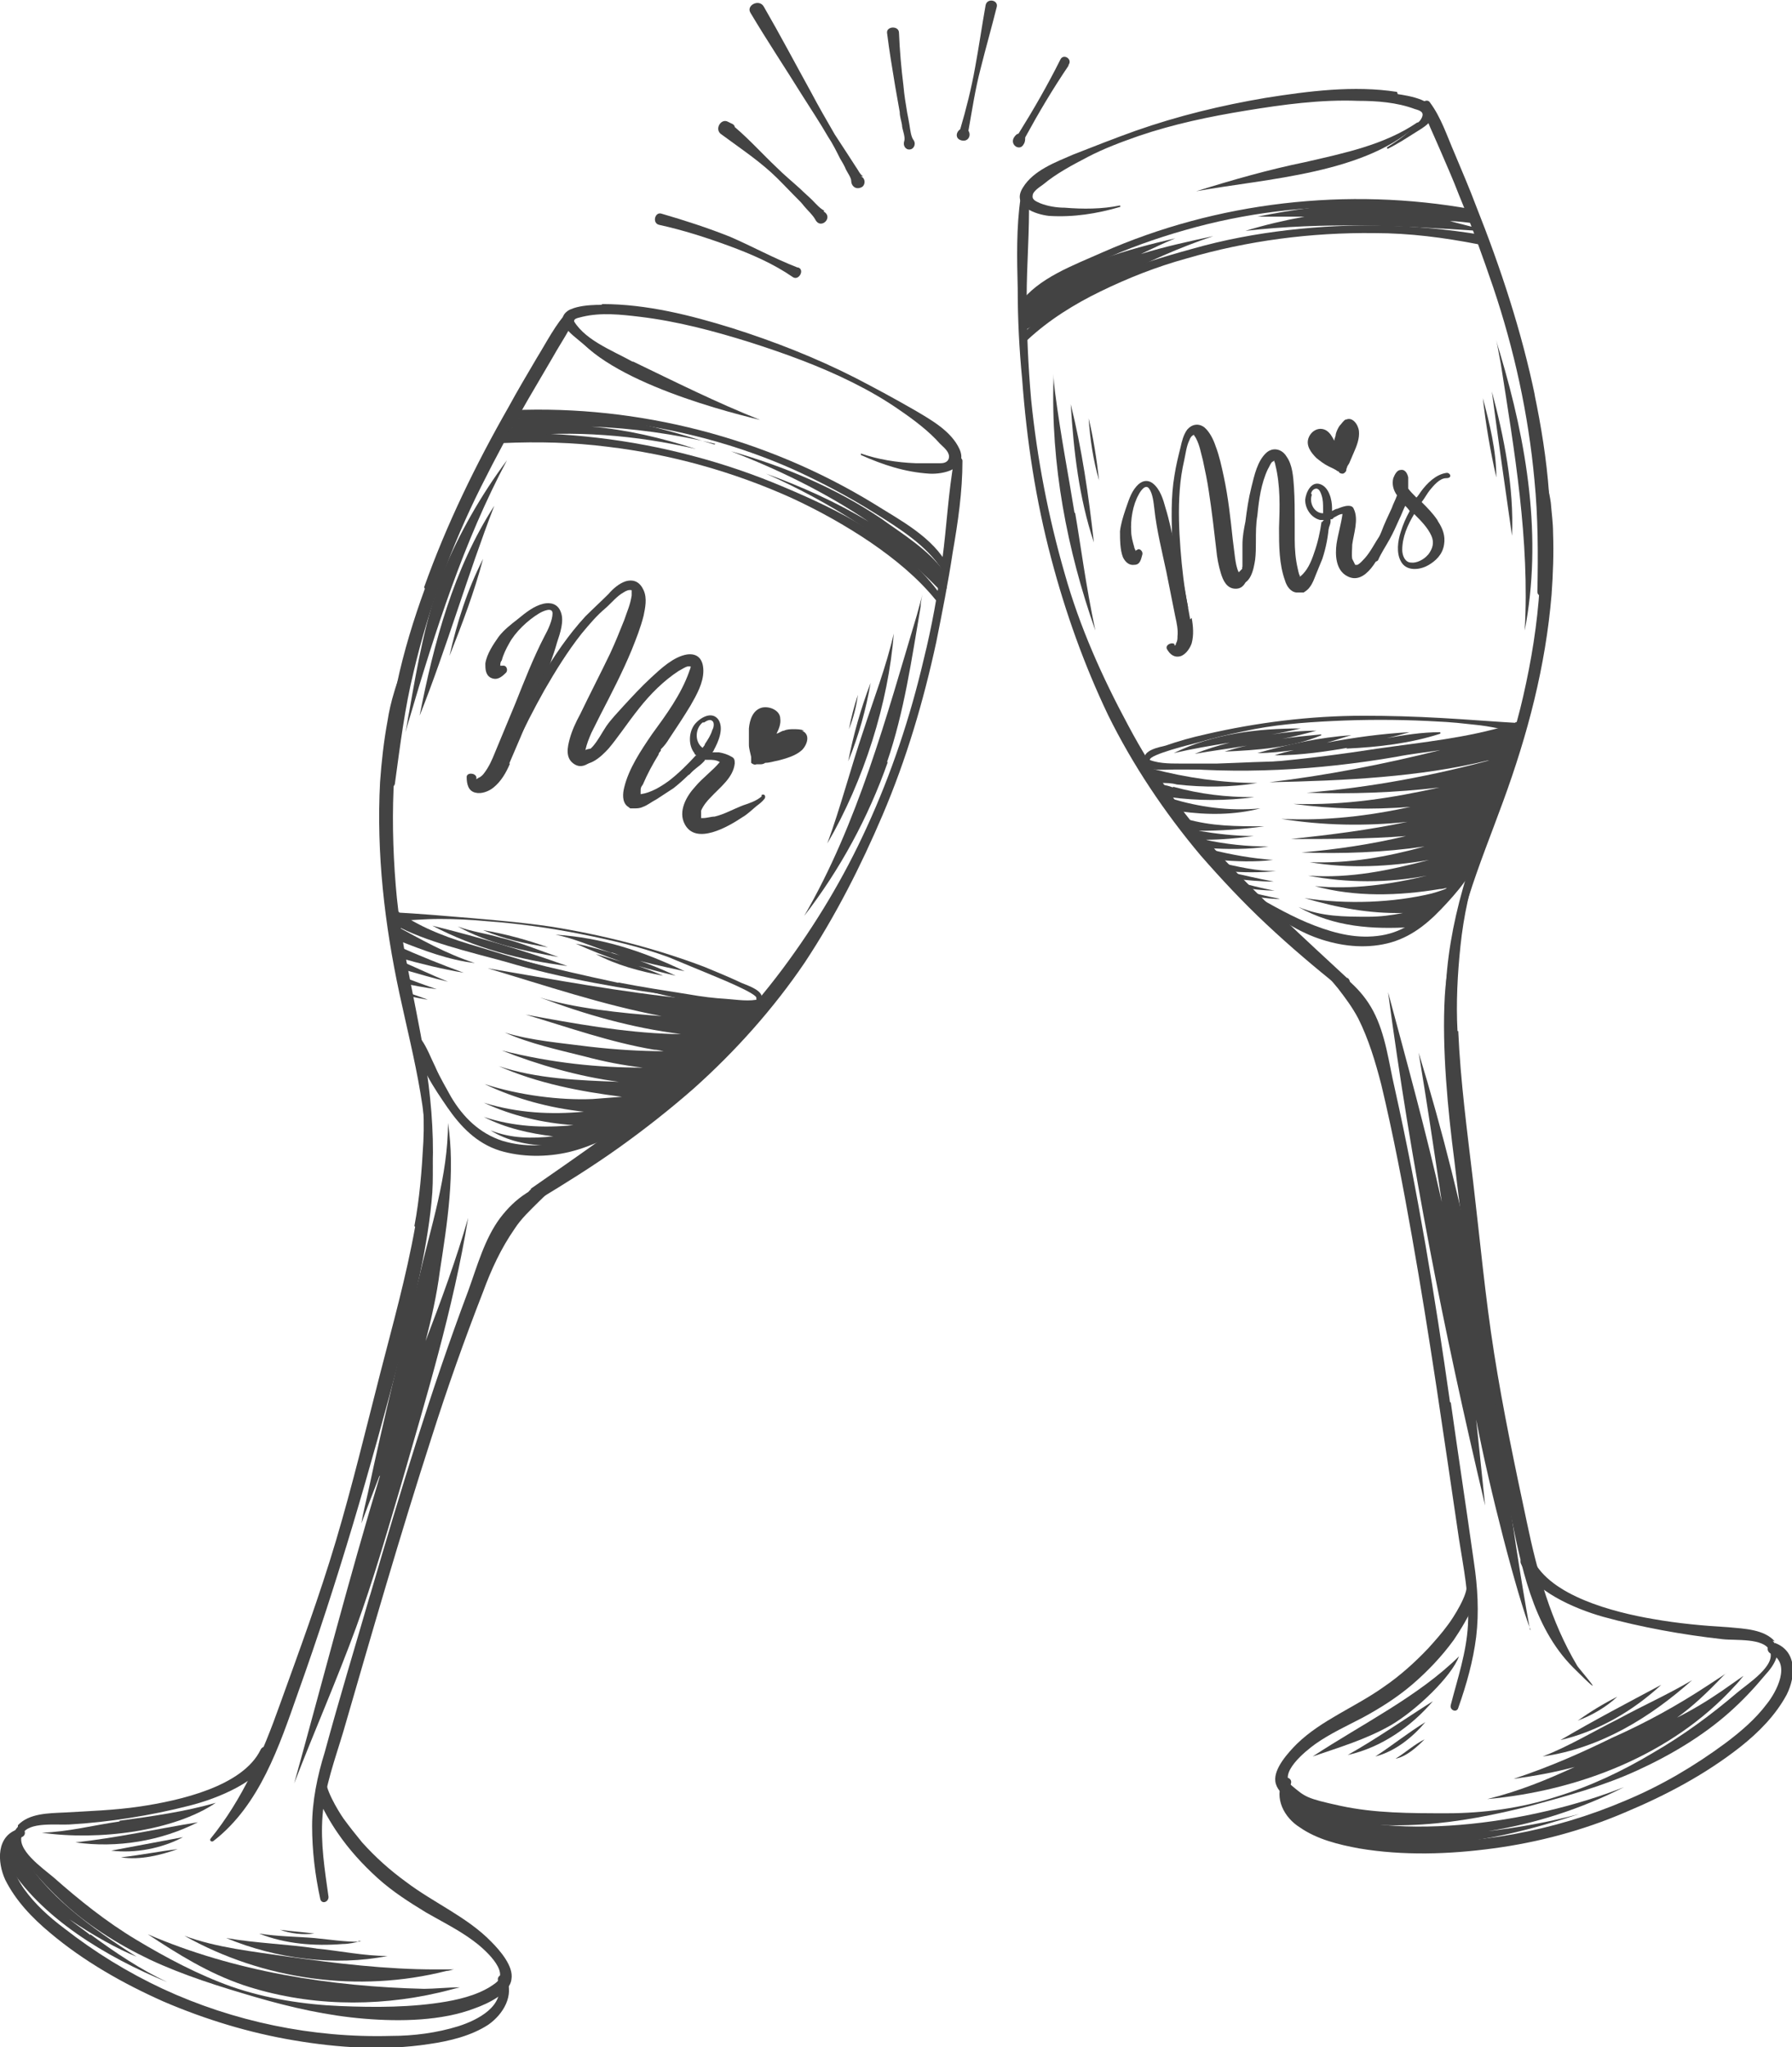 <svg xmlns="http://www.w3.org/2000/svg" xmlns:xlink="http://www.w3.org/1999/xlink" id="copas" viewBox="0 0 240 274"><defs><style> .st0 { fill: #434343; } </style></defs><g><path class="st0" d="M129.7,17.5c.5-2.8.9-5.5,1.6-8.2.7-2.8,1.5-5.6,2.2-8.4.2-.9-1.3-1.2-1.5-.2-.5,2.8-.9,5.6-1.4,8.3-.5,2.8-1.2,5.6-2,8.3-.6.4-.7,1.3.2,1.5s1.3-.7.9-1.3"></path><path class="st0" d="M106.8,35.8c-3.1-1.2-6-2.8-9-4.1-3-1.2-6.1-2.2-9.2-3.1-.9-.3-1.3,1.3-.3,1.5,3.2.7,6.3,1.7,9.3,2.8s6,2.4,8.6,4.2c.8.5,1.6-1,.7-1.3"></path><path class="st0" d="M110.4,28.2c-.6-.3-1.1-.9-1.6-1.4s-1.1-1-1.6-1.5c-1.1-1-2.2-1.9-3.2-2.9-1.9-1.8-3.6-3.7-5.6-5.4,0-.2-.2-.4-.5-.5l-.4-.2c-.9-.5-1.8.9-1,1.6,2.3,1.7,4.7,3.3,6.8,5.2,1,.9,2,2,3,3s1,1,1.4,1.5c.5.6,1.1,1.1,1.5,1.8.7,1.4,2.5-.3,1.1-1.1"></path><path class="st0" d="M122.4,18.8c-.4-.4-.5-1.5-.6-2.1s-.2-1.1-.3-1.6c-.2-1.2-.4-2.4-.5-3.6-.3-2.4-.5-4.7-.6-7.1,0-1-1.7-.9-1.6,0,.3,2.4.7,4.8,1.1,7.2.2,1.1.4,2.3.6,3.4,0,.6.2,1.1.3,1.7,0,.6.5,1.6.3,2.2s.2,1.2.8,1.1c.6-.1.8-.9.4-1.3"></path><path class="st0" d="M143.1,8.7c.6-.8-.7-1.6-1.1-.7-1.7,3.4-3.6,6.7-5.6,9.9-.2,0-.4.2-.6.5-.6,1,.8,1.9,1.3.9.2-.3.2-.6.2-.9,1.8-3.3,3.7-6.5,5.8-9.6"></path><path class="st0" d="M115.6,23.6c-.4-.2-.7-.9-1-1.3-.4-.6-.7-1.1-1.1-1.7-.6-.9-1.1-1.7-1.7-2.6-1.1-1.9-2.2-3.8-3.2-5.7-2.1-3.8-4.1-7.6-6.3-11.4-.6-1.1-2.4-.2-1.8.8,2.2,3.7,4.6,7.3,6.9,11,1.2,1.9,2.4,3.7,3.5,5.6.6.9,1.1,1.9,1.6,2.9.3.5.6,1,.8,1.5.2.4.7,1.1.7,1.5,0,.7.6,1.2,1.3.9.6-.2.7-1.2,0-1.5"></path></g><g><path class="st0" d="M187.1,12.3c-5.8-.9-11.9-.1-17.6.8-5.9,1-11.7,2.4-17.4,4.4-2.8,1-5.6,2.1-8.4,3.2-2.3,1-5.3,2.1-6.7,4.4-1.6,2.5,1.7,3.6,3.5,3.8,3.3.2,6.4-.3,9.5-1.2.1,0,0-.2,0-.2-2.4.5-5,.5-7.4.3-1.1,0-2.3-.2-3.3-.6-.4-.2-1.1-.4-1-1,0-.6,1-1.2,1.4-1.5,1.8-1.5,3.9-2.6,6-3.7s4.5-2,6.8-2.8c4.7-1.6,9.5-2.6,14.4-3.4,4.9-.8,10-1.5,15-1.3,2.5,0,5.2.2,7.6,1.1.7.2,1.3.4.9,1.2-.3.6-1,1.2-1.5,1.6-.9.9-2,1.6-3.1,2.3-.1,0,0,.3.1.2,1.2-.6,2.3-1.3,3.4-2,.9-.6,2.2-1.2,2.6-2.3.8-2.2-3.4-2.8-4.7-3"></path><path class="st0" d="M180.4,130.9c-5.5-5.1-11.1-10.2-16.3-15.7-5.1-5.4-9.5-11.5-13-18.1-3.5-6.5-6.5-13.2-8.5-20.3-2.2-7.6-3.7-15.4-4.5-23.3-.4-4.5-.6-9.1-.6-13.6s.4-9,.3-13.5c0-.7-1-.6-1.1,0-.6,4-.5,8.2-.4,12.2,0,4.1.2,8.1.6,12.2.6,8.1,1.8,16.1,3.9,24,1.9,7.2,4.4,14.2,7.6,20.9,3.3,6.7,7.6,13.1,12.4,18.8,2.8,3.2,5.7,6.3,8.8,9.2,3.2,3,6.5,5.8,9.9,8.5.9.7,1.8-.6,1-1.3"></path><path class="st0" d="M205.6,53.1c-1.8-8.7-4.6-17.2-7.9-25.5-.9-2.4-1.9-4.7-2.9-7.1-1-2.3-1.8-4.8-3.3-6.8-.3-.5-1.2-.1-1,.4.5,2,1.5,3.9,2.3,5.8.9,2.1,1.8,4.1,2.6,6.2,1.7,4.1,3.2,8.3,4.6,12.4,2.8,8.3,4.7,17,5.5,25.7.5,5,.5,10,.4,15,0,.7,1,.8,1.1,0,1.4-8.7.3-17.9-1.5-26.5"></path><path class="st0" d="M206.6,63.4c-.2-.6-1.1-.3-1,.2,0,1.2.1,2.4.3,3.6.2,1.3.3,2.5.3,3.8.1,2.5,0,5.1,0,7.6-.3,4.9-1.1,9.8-2.2,14.6-2,8.8-5.7,17.1-8.1,25.8-1.3,4.6-2.2,9.5-2.3,14.3,0,.4.6.5.6,0,.3-9.2,4-17.5,7.1-26,3.3-9,5.7-18.1,6.5-27.7.2-2.8.3-5.5.2-8.3,0-1.3-.2-2.7-.3-4-.2-1.5-.6-2.7-1-4.1"></path><path class="st0" d="M194.2,187.7c-2-14.1-4.3-28.1-7.4-42-.8-3.4-1.2-7.2-2.9-10.4-.8-1.5-1.8-2.7-3-3.8-1.4-1.2-3-2-4.5-3.2-.3-.3-.7.3-.4.5,1.2,1.1,2.2,2.3,3.2,3.5,1,1.3,1.9,2.5,2.7,4,1.4,2.8,2.3,5.8,3.1,8.9,1.6,6.7,2.9,13.5,4.1,20.3,2.4,13.5,4.3,27,6.3,40.5.6,3.8,1.4,7.7,1.2,11.5-.2,3.7-1.4,7.2-2.3,10.7-.2.7.8,1.1,1,.4,1.1-3.1,2-6.3,2.4-9.5.4-3.3.2-6.7-.3-10-1-7.1-2.1-14.3-3.1-21.4"></path><path class="st0" d="M195.2,138c-.2-3.8,0-7.6.4-11.4.4-3.9,1.3-8.1,2.6-11.8,0,0-.1-.2-.2,0-1.1,3.2-2.3,6.4-3,9.7-.7,3.4-1.3,5.4-1.5,8.8-.4,7,.4,15.3,1.3,22.2,1.8,15.6,4.2,31.2,7.4,46.6,1.5,7.3,3,15.6,8.5,21.1s.6,0,.5-.3c-3.5-5.9-5.3-12.4-6.7-19.1-1.6-7.5-3.2-15.1-4.4-22.7-1.2-7.6-1.9-15.3-2.8-22.9-.8-6.8-1.7-13.4-2-20.2"></path><path class="st0" d="M197.1,28c-16.6-3-34.1-1-49.5,5.8-3.8,1.7-8.6,3.4-11.1,6.9-.3.5.4,1,.8.6,2.5-2.9,6.5-4.7,9.9-6.3,3.7-1.7,7.6-3.1,11.5-4.2,8-2.3,16.3-3.3,24.7-3.1,4.6.1,9.1.7,13.6,1.6.8.2.9-1.1.1-1.2"></path><path class="st0" d="M198.2,31.4c-8.5-1.4-17.1-1.6-25.7-.6-4.3.5-8.6,1.3-12.8,2.5-4,1.1-8,2.3-11.8,4-4.1,1.9-7.9,4.2-11,7.5-.4.4.3,1,.7.7,2.9-2.7,6.3-4.8,9.8-6.5,3.7-1.8,7.5-3.3,11.5-4.4,8.2-2.4,16.7-3.5,25.2-3.4,4.7,0,9.3.6,13.9,1.5.8.2,1-1.1.2-1.3"></path><path class="st0" d="M159.4,82.9l-.6-3.3c-.4-2.3-1-4.5-1.5-6.8-.4-1.6-.7-3.2-1.2-4.8-.3-1.1-.7-2.5-1.7-3.3-.8-.6-1.6-.3-2.2.4-.8.9-1.1,2.1-1.5,3.2-.3.9-.6,1.9-.7,2.8,0,1.1,0,2.5.4,3.5.3.6.8,1.1,1.5,1,.8,0,.9-.7,1.1-1.4.1-.4-.4-.9-.7-.6,0,0-.2,0-.2.2,0-.2-.2-.4-.2-.6-.2-.7-.4-1.4-.4-2.1-.1-1.5.2-3.5,1-4.9.2-.4.9-1.5,1.4-.8s.6,1.9.7,2.7c.3,2.8,1,5.6,1.6,8.4.4,2,.8,4,1.2,6,.2.9.4,1.8.3,2.7,0,.3,0,.6-.2.9,0,0,0,.3-.2.3v-.2c-.5-.3-1.3.2-1,.7.4.7,1,1.2,1.9.9.7-.3,1.2-1.1,1.4-1.7.3-1.1.2-2.3,0-3.4"></path><path class="st0" d="M166.5,76s-.4.4-.6.6h0c-.3-.6-.4-1.3-.5-2-.1-.8-.2-1.6-.3-2.4-.3-2.8-.6-5.6-1.2-8.4-.3-1.4-.6-2.8-1.1-4.1-.3-.9-.8-1.9-1.5-2.5-.8-.6-1.7-.4-2.3.3-.5.7-.7,1.5-.9,2.4-.3,1.2-.6,2.4-.8,3.7-.5,2.9-.4,5.9-.3,8.8.2,3,.6,5.9,1.3,8.8.1.5.9.4.8,0-.5-2.5-.8-5.1-1-7.7s-.3-5.3-.1-7.9c.1-1.4.3-2.7.6-4,.2-.9.3-1.9.7-2.7.1-.3.3-.6.6-.7h0s0,0,.1.2c.2.2,0,0,.2.3.5,1,.6,1.8.9,2.9.3,1.4.6,2.8.8,4.2.4,2.6.7,5.2,1,7.8.1,1.1.3,2.1.6,3.1s.8,2.1,2,2.1,1.5-1.2,1.8-2.2c.2-.6-.6-1-1-.6"></path><path class="st0" d="M177,69.8c-.2,1.4-.5,2.8-1,4.2-.4,1.2-.9,2.4-1.9,3.2h0s0-.2-.1-.3c-.1-.3-.1-.4-.2-.8-.3-1.3-.4-2.6-.4-3.9v-.6h0v-1.7c0-1.6,0-3.1-.1-4.7-.1-1.4-.2-3-1-4.1-.6-1-1.8-1.3-2.7-.5-1.2,1.1-1.6,3-2,4.6s-.6,3-.8,4.6c-.2,1-.4,2-.4,3.1v2.8c0,.6-.2,1.5-.8,1.7-.4,0-.3.7.1.8,1.8.2,2.2-2,2.4-3.3.1-.8.1-1.6.1-2.4,0-1.2,0-2.4.2-3.5.2-2.1.5-4.3,1.4-6.2.2-.3.3-.7.6-1,0,0,.2,0,.2-.2h0c.1.2.2.5.2.6.7,2.8.6,5.7.5,8.5,0,2.3,0,4.8.8,7,.2.7.7,1.5,1.5,1.6h1c.3-.2.6-.4.8-.7.4-.5.6-1.1.8-1.6.3-.7.6-1.5.9-2.2.5-1.5.8-3.1.9-4.7,0-.6-.8-.7-.9-.2"></path><path class="st0" d="M174.5,79.1h0c.2,0,.1,0,0,0"></path><path class="st0" d="M186,69.6c-.2.8-.7,1.4-1.2,2.1-.7,1-1.2,2.1-2,3-.3.3-.6.7-1,.9h-.2c-.1,0,.1,0,0,0,0,0-.2,0,0,0h-.1s0,0-.1-.2c-.1-.2-.2-.4-.3-.6-.1-.6,0-1.3,0-1.9.2-1.5.9-3.4.2-4.8-.1-.3-.4-.4-.7-.4-.5,0-1,.2-1.5.4-.2,0-.5.2-.7.3v-.4c0-1.1-.4-2.8-1.6-3.2-1.2-.4-1.9,1.1-2,2.1,0,1.2.8,2.4,2,2.7h.5v2.2c0,.3.4.3.4,0,0-.7.4-1.3.5-1.9v-.4c.2,0,.3,0,.4-.2.4-.2.8-.5,1.2-.5-.2,1.4-.6,2.7-.8,4-.2,1.5-.1,3.5,1.4,4.3,2.5,1.4,4.4-2.7,5.1-4.4.3-.7.4-1.3.6-2,.1-.4.3-.8.3-1.3s-.4-.4-.5,0M175.6,66.1c0-.3.3-.7.7-.7s.6.6.7.9c.2.6.2,1.2.2,1.9s0,.3,0,.5c-1.2,0-1.9-1.4-1.5-2.5"></path><path class="st0" d="M181.4,75.7h0"></path><path class="st0" d="M192.5,69.6c-.6-.9-1.4-1.7-2.1-2.4.4-.5.7-1.1,1.1-1.6.5-.6,1.3-1.6,2.2-1.6s.5-.8,0-.7c-1.4.2-2.6,1.4-3.4,2.5-.2.3-.4.6-.6.8-.4-.4-.8-.8-1.1-1.2v-1.5c-.1-.5-.4-1.1-1-1-.5,0-.8.6-1,1.1-.2.8,0,1.6.5,2.3-.2.6-.5,1.1-.7,1.7-.5,1.1-1,2.1-1.4,3.2-.5,1.1-.8,2.2-1.2,3.4-.2.5.6.8.8.3.4-.9,1-1.8,1.5-2.7.5-.9.9-1.8,1.3-2.7.3-.6.5-1.2.8-1.8.2.2.4.4.6.7-.5.9-.9,1.8-1.2,2.8-.4,1.2-.6,2.8,0,3.9.7,1.4,2.5,1.2,3.6.6s2-1.5,2.2-2.8c.2-1.2-.2-2.2-.8-3.1M191.2,74.3c-.5.6-1.5,1.1-2.2,1-.8,0-1.2-.9-1.2-1.7,0-1.7.7-3.3,1.6-4.8.9.9,1.8,1.8,2.3,2.9.4.9.2,1.7-.4,2.5"></path><path class="st0" d="M180.3,56.1c-.4.2-.6.6-.9.9-.2.3-.4.7-.5,1.1,0,.3-.2.6-.2.9-.3-.6-.6-1.1-1.1-1.4-.9-.5-1.9,0-2.3.9-.5,1.1.3,2.1,1,2.8.5.4,1,.8,1.6,1.1.4.2.9.4,1.3.7h.1c0,.2.3.3.5.3s.4-.2.5-.4h0c0,0,0-.3.1-.4,0-.2.2-.4.3-.6.2-.5.4-.9.6-1.4.4-.9.8-1.9.7-2.9-.1-.9-.9-2-1.8-1.5"></path><path class="st0" d="M197.7,113.2c-.9,1-1.6,2.3-2.4,3.4-.8,1.2-1.7,2.5-2.7,3.7-2,2.5-4.5,4.4-7.6,4.9s-6-.2-8.9-1.3c-2.9-1.1-5.7-2.7-8.3-4.2-.4-.2-.8.3-.4.6,2.8,1.9,5.5,3.9,8.6,5.1,2.9,1.1,6.1,1.6,9.2,1,3.2-.6,5.6-2.4,7.8-4.7,2.1-2.2,4.6-5,5.3-8.1,0-.3-.3-.7-.6-.4"></path><path class="st0" d="M203.8,96.8c-3.6-.2-7.2-.5-10.8-.7-3.5-.2-6.9-.3-10.4-.3-7.1,0-14.3.9-21.2,2.5-1.8.4-3.6.9-5.3,1.5-.8.2-3.1.6-2.8,1.9,0,.5.8.3.7,0-.1-.7,5.6-2.1,6.4-2.3,2-.6,4.1-1.1,6.1-1.5,4-.9,8-1.2,12.1-1.4,4.2-.2,8.4-.2,12.6,0s4.2.3,6.3.5,4.2.7,6.2,1.2c.8.2,1-1.2.1-1.3"></path><path class="st0" d="M203,96.8c-3.6,1.8-7.5,2.5-11.5,3.2-4.1.7-8.1,1.3-12.2,1.8-.1,0-.1.2,0,.2,4.2-.5,8.4-1.1,12.7-1.6,3.9-.5,7.8-1,11.4-2.6.7-.3.2-1.4-.5-1.1"></path><path class="st0" d="M172.6,101.9c-3.2,0-6.4.2-9.6.3h-5c-1.4,0-3.2,0-4.5-.7-.7-.4-1.2.8-.5,1.1,1.3.6,3.1.4,4.4.4h4.9c3.5,0,6.8-.6,10.2-.9.1,0,0-.2,0-.2"></path><path class="st0" d="M237.7,219.7c-1.4-1.6-4-1.7-6.2-1.9-3.4-.2-6.7-.5-10.1-1.1-5.3-.9-13.8-3.1-16.1-8-.4-.9-2-.3-1.6.6,1.6,3.6,7.1,6,11,7.1,5.1,1.4,10.6,2.4,16,3,1.7.2,5.5-.2,6.3,1.5,1,2-3,4.5-4.4,5.7-3.4,2.9-7.2,5.7-11.2,8-4,2.4-8.4,4.5-13,5.9-4.6,1.5-9.7,2.2-14.6,2.2s-9.7,0-14.3-1-4.7-1.2-6.5-2.7c-1.9-1.6,1.8-4.6,3.2-5.6,2-1.4,4.2-2.4,6.3-3.5,2.4-1.3,4.6-2.7,6.6-4.4,2.1-1.8,4-3.8,5.6-6,.7-1,2.3-3.6,2.6-4.7.3-1.1,0-1.8-.7-2.7h-.2c.3,1.2-1.8,4.5-2.5,5.4-.8,1.1-1.7,2.1-2.6,3.1-1.8,1.9-3.8,3.7-6,5.2-3.8,2.7-8.3,4.4-11.6,7.6-1.2,1.2-3.1,3.3-2.9,5,.2,1.9,3.1,3.3,4.8,4.1,4.4,1.8,9.9,2,14.8,1.7,4.9-.3,9.9-1.3,14.6-2.5,4.8-1.3,9.6-2.6,14.2-4.7,4.4-2,8.8-4.6,12.4-7.8,1.8-1.6,3.3-3.2,4.8-5,1.2-1.3,2.4-3.1,1-4.6"></path><path class="st0" d="M237.6,220.1c-.8-.3-1.2.8-.5,1.2,2.9,1.3.8,5.2-.5,6.8-1.5,2-3.5,3.7-5.5,5.2-4.2,3.1-8.6,5.7-13.4,7.7-9.6,4.1-20.3,6.1-30.8,5.5-3-.2-6.1-.6-8.9-1.6-2.5-.9-6.3-2.9-5.1-6.2.2-.7-.8-1.1-1.1-.4-1.2,2.4.2,5,2.3,6.3,2.3,1.6,5.2,2.3,7.9,2.8,5.9,1,12.1.8,18,0,6-.8,12-2.4,17.6-4.8,5.5-2.3,10.8-5.1,15.5-8.8,2.4-1.9,4.7-4.2,6.2-7,1.2-2.4,1.4-5.8-1.6-6.9"></path><path class="st0" d="M204.9,218.1c-2.7-14.8-4.4-30.2-7-45.4-2-10.7-4.7-21.3-7.9-31.8,1.1,6.6,2.1,13.3,3.1,20-2.1-9.4-4.7-18.8-7.2-28.1,3.1,23.1,7.3,44.7,13,68.7-.4-3.8-.8-7.7-1.2-11.5,1.8,9.4,5.5,23.6,7.3,28.2"></path><path class="st0" d="M230.5,226.4c-1.9,1.3-3.9,2.5-5.9,3.5,2.1-1.5,4.1-3.4,6.1-5.5.2-.2.4-.4.6-.5-.9.6-1.7,1.1-2.6,1.7-4.1,2.7-8.3,5-12.8,7-4.1,2-8.1,3.8-13.2,5.5,2.9-.4,5.6-.9,8.2-1.6-3.7,1.7-7.3,3.2-11.7,4.3,12.2-1.1,24.7-5.9,33.1-15.1.4-.4.9-1,1.2-1.4-1,.7-2,1.4-3,2.1"></path><path class="st0" d="M216.7,230.1c-3.4,1.7-6.7,3.7-10.1,5,7.8-1.1,14.5-5.3,20-10.2-3.4,2-6.4,3.3-9.9,5.2"></path><path class="st0" d="M209,232.9c5.1-1.2,9.7-3.9,13.5-7.4-4.5,2.4-9.1,4.8-13.5,7.4"></path><path class="st0" d="M211.3,230.3c1.9-.7,3.8-1.8,5.3-3.2-1.8.9-3.6,2-5.3,3.2"></path><path class="st0" d="M212.4,228.1c.3-.2.7-.5,1-.7-.3.2-.7.5-1,.7"></path><path class="st0" d="M175.8,235.1c3.5-1.2,7.2-2.3,10.5-4.2,3.4-2,8.1-6.5,9.1-9.2-5.5,5.4-12.9,9-19.6,13.4"></path><path class="st0" d="M180.5,234.9c4.5-1,8.5-3.8,11.4-7.2-3.8,2.4-7.5,5-11.4,7.2"></path><path class="st0" d="M184.2,235.1c2.7-.7,5-2.6,6.7-4.6-2.3,1.4-4.4,3.1-6.7,4.6"></path><path class="st0" d="M186.9,235.4c1.5-.3,2.9-1.6,3.9-2.6-1.4.7-2.6,1.8-3.9,2.6"></path><path class="st0" d="M217.5,239.2c-12.3,4.9-31.8,7.8-43.2,2.3-.7-.3-.6-.5-1.2-.6-.4,0-.8.5-.6.9.3.4.4.5.6.7-.2.4,0,1,.6,1.1,11.9,5.8,25.7,3.2,37.8-.8-4.1,1.1-8.1,1.8-12.2,2.3,6.3-1,12.5-3,18.2-5.9"></path><path class="st0" d="M193,121.6c1.5-1.8,3-3.6,4.4-5.4,0-.2.1-.4.2-.5.6-1.6,1.1-3.3,1.7-4.9.8-2.1,1.6-4.2,2.4-6.3.7-2.4,1.5-4.8,2.5-7-.3,0-.6.2-1,.3,0-.5-.4-1-.9-.8-6,1.8-11.5,2.3-17.8,3.2-9.7,1.5-19.4,2.5-29.2,2.4,10.6,1.1,21.2.5,31.7-1.3,2-.4,4-.6,5.9-.9-7.6,1.9-15.3,3.4-22.9,4.3,10.1-.2,20.2-.7,29.2-2.9.4,0,.9-.2,1.3-.3-8.4,2.3-16.9,3.9-25.5,4.6,5.9.2,11.9,0,17.8-.7-6.4,1.4-12.4,2.4-19.6,2.2,5.2.7,10.4.8,15.7.4-5.6,1.2-11.2,1.9-17.3,1.6,5.6.9,11.3,1,16.9.4-5.2,1.1-10.1,1.7-15.6,2.3,5.1,0,10.3,0,15.4-.4-4.6,1.1-9.3,1.8-14,2.2,5.5.2,11,0,16.5-.8-5.1,1.4-10.1,2.3-15.4,2.1,5.3.9,10.7.6,16-.3-5.4,1.4-10.5,2.5-16.2,2.1,5.2,1,10.7,1,15.9,0-4.9,1.2-10.1,1.9-15,1.4,5.4,1.5,11.3,1.3,16.7.4.5,0,1-.2,1.5-.3-.7.3-1.5.6-2.6.9-5,1.2-11.3,1.5-17,.6,4.4,1.3,8.7,2.1,13.2,2-1.5.3-3,.5-4.6.5-3.3,0-6.3,0-9.4-1.3,4.8,2.7,9.9,3,15.1,2.7.3,0,.7,0,1,0,.9-.9,1.7-1.7,2.7-2.5"></path><path class="st0" d="M165.4,117.9c.2.3.5.6.8.9,1.5.2,3,.4,4.5.4-1.8-.3-3.5-.8-5.2-1.2"></path><path class="st0" d="M164.2,116.6c2.3.2,4.5.2,6.7,0-2.6,0-5.2-.6-7.7-1.2.3.4.7.8,1,1.2"></path><path class="st0" d="M164.3,116.6c.3.3.6.7.8,1,1.8.2,3.7.4,5.5.4-2.1-.4-4.3-.9-6.4-1.4"></path><path class="st0" d="M162,113.8c.4.4.7.9,1.1,1.3,2.5.2,4.9.3,7.4,0-2.8-.2-5.6-.7-8.4-1.4"></path><path class="st0" d="M158.8,109.6c1,1.3,1.9,2.6,2.9,3.9,2.7.2,5.5.2,8.2-.2-2.9,0-5.7-.3-8.5-.9,2.2,0,4.3-.2,6.5-.5-2.5,0-5-.3-7.4-.7,3,0,5.9-.2,8.8-.6-3.8,0-7,0-10.5-1"></path><path class="st0" d="M156.9,106.9c.4.6.8,1.1,1.2,1.7,3.6.5,7.2.5,10.7-.4-4.3.4-8.2-.2-11.9-1.3"></path><path class="st0" d="M155.5,104.8c.7,0,1.4,0,2.1.2,3.6.4,7.2.4,10.8-.2-4.7,0-9.5-.7-14.1-1.9.4.6.8,1.3,1.2,1.9"></path><path class="st0" d="M157.1,105.4c-.5-.2-1-.3-1.5-.4.4.6.8,1.1,1.1,1.7,3.7.5,7.5.5,11.3,0-3.9,0-7.2-.4-10.9-1.4"></path><path class="st0" d="M167.2,119.9c2,.3,3.9.5,4.2.4-1.6-.3-3.2-.7-4.8-1.1.2.2.4.5.6.7"></path><path class="st0" d="M176.9,98.3c-1.8.2-3.5.3-5.2.6,1.6-.3,3.1-.7,4.6-1.1-2,0-4,.2-6,.5,1.3-.2,2.6-.5,3.9-.8-5.8,0-11.7.7-17,3.3,2.6-.6,5-1,7.5-1.4-1.6.4-3.2.9-4.7,1.5,2.3-.4,4.6-.7,7-1.1-1,.2-2,.5-3,.8,4.4-.2,8.9-.5,13-2.2"></path><path class="st0" d="M192.9,98c-2.5,0-4.9.4-7.2.8,1-.2,2-.5,3.1-.8-3.7.2-7.4.7-11.1,1.4,1.1-.3,2.2-.7,3.3-1-4.3.3-8.4,1.2-12.6,2.4,1.7,0,3.3-.2,4.9-.4-.9.2-1.7.4-2.6.7,3.5,0,6.9-.5,10.3-1.1-.2,0-.5,0-.7.2,4.3-.2,8.6-.7,12.6-2"></path><path class="st0" d="M200.9,47.3c-.2-.6-.4-1.3-.5-1.8.2,1.1.4,2.1.6,3.2,1.8,11.5,3.9,23.7,3.2,35.7,2.4-12.4.3-25.1-3.3-37.1"></path><path class="st0" d="M199.8,52.4c.9,6.8,1.8,13,2.7,19.3.3-6.4-1.1-13.4-2.7-19.3"></path><path class="st0" d="M198.6,53.3c.4,3.6,1,7.1,1.8,10.6,0-3.6-.9-7.2-1.8-10.6"></path><path class="st0" d="M143.9,68.6c-.8-5-1.8-10-2.6-16.1-.1-.8-.2-1.7-.2-2.5v.6c-.4,11.5,1.8,23,5.6,33.8-1.3-6.1-2-11.7-2.7-15.7"></path><path class="st0" d="M143.4,54.1c.4,6.3,1.1,12.5,3.1,18.5-.7-6.3-1.6-12.5-3.1-18.5"></path><path class="st0" d="M145.8,56c.2,2.8.6,5.6,1.4,8.3-.3-2.7-.8-5.9-1.4-8.3"></path><path class="st0" d="M136.8,44.5c8.3-5.1,16.5-9.8,25.7-12.9-3.2.7-6.5,1.4-9.7,2.4,1.5-.7,3.1-1.5,4.6-2.1-6.5,1.5-13.1,3.4-18.6,7.2-.8.5-1.5,1.1-2.2,1.7,0,1.2.1,2.5.2,3.7"></path><path class="st0" d="M197.9,31c0-.2-.1-.3-.2-.5-1.2-.3-2.3-.6-3.5-.9,1.1,0,2.3.2,3.4.3-.1-.4-.2-.8-.4-1.2-9.4-2.4-19.4-1.6-28.8.3h6.3c-2.7.5-5.3,1.1-7.9,1.9,10.4-1.2,20.8-.7,31.2,0"></path><path class="st0" d="M189.8,16.4c-4.4,3-9.8,4.1-15,5.3-4.9,1-9.8,2.4-14.6,3.9,9.2-1.7,23.2-2.3,30.1-9.4.1-.2.3-.4.4-.6-.2.3-.5.6-.8.8"></path></g><g><path class="st0" d="M68.2,102.2c.5-1.2,1-2.3,1.5-3.5,1-2.4,2-4.9,3-7.4.7-1.7,1.4-3.5,1.9-5.3.4-1.2,1-2.9.5-4.1-.4-1.1-1.4-1.3-2.3-1.1-1.3.3-2.4,1.2-3.5,2.1-.9.7-1.8,1.4-2.5,2.3-.7,1-1.6,2.3-1.8,3.6,0,.7,0,1.5.7,1.9.8.4,1.4,0,2-.6.4-.3.2-1.1-.4-1h-.3c0-.2,0-.5.2-.7.2-.8.6-1.6,1-2.3.8-1.5,2.5-3.1,4-4,.5-.3,1.8-.9,1.8,0s-.6,2.2-1.1,3.1c-1.5,2.9-2.7,6-3.9,9-.9,2.2-1.8,4.3-2.7,6.5-.4,1-.8,1.9-1.4,2.7-.2.3-.5.6-.8.7l-.3.2v-.3c-.2-.6-1.3-.6-1.3,0,0,.9.2,1.9,1.2,2.1.8.2,1.8-.2,2.4-.7,1-.8,1.7-2,2.2-3.2"></path><path class="st0" d="M79.3,100.2c0,0-.6,0-.9.2h0c.2-.9.5-1.6.8-2.3.4-.8.8-1.6,1.2-2.4,1.5-2.9,3-5.8,4.2-8.7.6-1.5,1.2-3,1.6-4.6.2-1,.5-2.3,0-3.4s-1.3-1.5-2.4-1.2c-.9.3-1.7,1-2.3,1.7-1,1-2.1,2-3.1,3-2.3,2.5-4.2,5.3-5.9,8.2-1.7,2.9-3.3,6-4.4,9.2-.2.6.6,1,.8.4,1.2-2.7,2.6-5.4,4-7.9,1.5-2.6,3.1-5.2,5-7.6,1-1.2,2-2.4,3.2-3.4.8-.7,1.5-1.6,2.4-2.1.3-.2.7-.4,1.1-.3h0v.7c-.2,1.3-.6,2.1-1,3.3-.6,1.5-1.2,3-1.9,4.5-1.3,2.7-2.7,5.4-4,8.1-.6,1.1-1.1,2.2-1.4,3.3-.3,1.1-.6,2.5.5,3.3,1.2.9,2.3-.2,3.1-.9.5-.4,0-1.4-.6-1.2"></path><path class="st0" d="M93.2,101.1c-1.1,1.2-2.3,2.4-3.6,3.4-1.1.8-2.4,1.6-3.8,1.8h0v-.4c0-.4,0-.5.3-.9.6-1.4,1.3-2.7,2.1-4,0-.2.2-.4.3-.5q0,0,0,0v-.2c.5-.5.8-.9,1.1-1.4,1-1.5,2-3,2.9-4.5.8-1.4,1.7-3,1.7-4.6s-.8-2.4-2.2-2.2c-1.8.3-3.5,1.9-4.8,3.1s-2.5,2.5-3.7,3.8c-.8.9-1.6,1.7-2.3,2.7-.6.9-1.1,1.9-1.8,2.7-.5.5-1.1,1.3-1.9,1.1-.5,0-.7.5-.4.8,1.5,1.3,3.4-.5,4.4-1.6.6-.7,1.1-1.4,1.7-2.2.8-1.1,1.6-2.2,2.4-3.2,1.5-1.9,3.3-3.7,5.3-5,.4-.2.8-.5,1.2-.6h.4c0,.3-.2.6-.2.7-1.1,3.1-3.1,5.8-5,8.4-1.5,2.2-3.1,4.6-3.7,7.1-.2.8-.3,1.9.4,2.5,0,0,.3.2.4.3,0,0,.2,0,.3,0h.2c.4,0,.8,0,1.2-.2.6-.2,1.2-.7,1.8-1,.8-.5,1.5-1,2.3-1.5,1.4-1.1,2.7-2.4,3.9-3.8.5-.5-.3-1.1-.7-.6"></path><path class="st0" d="M84.9,108.3h0q.2,0,0,0"></path><path class="st0" d="M102,106.6c-.7.6-1.6.9-2.5,1.2-1.3.5-2.5,1.2-3.8,1.5-.5,0-1,.2-1.6.2s-.2,0-.2,0h0c-.2,0,.2,0,0,0,0,0-.3,0,0,0h0s0,0,0,0h0v-.2c0-.3,0-.5,0-.8.3-.7.8-1.3,1.3-1.8,1.2-1.3,3-2.6,3.2-4.5,0-.4,0-.7-.4-.9-.5-.3-1.1-.5-1.7-.6-.3,0-.6,0-.9,0,0,0,.2-.2.2-.3.6-1.1,1.4-2.9.6-4.1-.9-1.2-2.5-.2-3.2.7-.8,1.1-.8,2.8,0,3.8,0,.2.3.3.4.4,0,0,0,.2-.2.3-.4.6-.8,1.2-1.2,1.8-.2.2.2.6.4.3.5-.6,1.2-1,1.7-1.5s.2-.2.3-.4c.2,0,.3,0,.5,0,.5,0,1,0,1.5.3-1,1.2-2.3,2.1-3.3,3.3-1.2,1.3-2.3,3.3-1.4,5,1.5,2.9,5.9.3,7.7-.9.7-.4,1.3-1,1.9-1.5.4-.3.8-.6,1.1-1,.2-.3,0-.7-.4-.5M94.3,96.7c.3-.2.8-.5,1.1-.2.3.2.2.9,0,1.2-.2.7-.6,1.3-1,1.9,0,.2-.2.3-.3.5-1.1-.8-1-2.6,0-3.4"></path><path class="st0" d="M93.7,109.5h0"></path><path class="st0" d="M107.7,97.8c-.4-.2-1-.2-1.4-.2s-.9,0-1.3.2c-.3,0-.6.3-1,.4.3-.6.6-1.3.5-2,0-1.1-1.4-1.7-2.4-1.5-1.3.3-1.7,1.7-1.8,2.8v2.2c0,.5.2,1.1.3,1.6v.8c.2.2.5.3.7.2h.4c.3,0,.5,0,.8-.2.6,0,1.1-.2,1.7-.3,1.1-.3,2.3-.6,3.2-1.4.7-.7,1.2-2.1,0-2.6"></path><path class="st0" d="M80.7,40.7c5.9,0,11.8,1.5,17.3,3.2,5.7,1.8,11.3,4,16.6,6.7,2.7,1.4,5.3,2.8,7.9,4.3,2.2,1.3,4.9,2.8,6,5.2,1.2,2.7-2.2,3.4-4,3.3-3.3-.2-6.3-1.2-9.2-2.5,0,0,0-.2,0-.2,2.3.8,4.8,1.2,7.3,1.3,1.1,0,2.3,0,3.4,0,.5,0,1.1-.2,1.1-.9s-.8-1.3-1.2-1.7c-1.5-1.7-3.5-3.2-5.4-4.5-2-1.4-4.1-2.6-6.3-3.7-4.4-2.2-9.1-3.9-13.8-5.4-4.8-1.5-9.7-2.8-14.7-3.4-2.5-.3-5.2-.6-7.7,0-.7.2-1.4.2-1,1,.2.6.9,1.3,1.2,1.8.8,1,1.8,1.9,2.8,2.7,0,0,0,.3-.2.2-1.1-.7-2.1-1.6-3.1-2.4-.8-.7-2-1.5-2.3-2.6-.5-2.2,3.7-2.3,5.1-2.3"></path><path class="st0" d="M71.1,159.1c6.2-4.3,12.4-8.6,18.3-13.3,5.8-4.7,10.9-10.1,15.4-16.1,4.4-5.9,8.2-12.2,11.3-19,3.3-7.2,5.8-14.7,7.6-22.4,1.1-4.4,1.9-8.9,2.5-13.4s.8-9,1.6-13.4c0-.6,1.1-.4,1.1.2,0,4.1-.6,8.2-1.3,12.2-.6,4-1.4,8-2.2,12-1.7,7.9-4,15.7-7.2,23.2-2.9,6.8-6.3,13.5-10.4,19.7-4.2,6.2-9.3,11.9-14.9,16.9-3.2,2.8-6.5,5.4-10,7.9s-7.2,4.8-11,7.1c-.9.5-1.7-.9-.8-1.5"></path><path class="st0" d="M56.8,78.6c3-8.4,6.9-16.4,11.3-24.1,1.2-2.2,2.5-4.4,3.8-6.6,1.3-2.1,2.5-4.5,4.2-6.3.4-.4,1.2,0,1,.6-.7,1.9-2,3.7-3,5.5-1.1,1.9-2.3,3.9-3.4,5.8-2.2,3.8-4.3,7.7-6.3,11.7-3.9,7.8-7,16.2-9,24.7-1.2,4.9-1.8,9.8-2.5,14.9,0,.7-1.1.7-1.1,0-.2-8.8,2.1-17.8,5.1-26"></path><path class="st0" d="M54.4,88.6c.3-.6,1.1-.2,1,.4-.3,1.2-.4,2.4-.7,3.5-.3,1.2-.6,2.5-.9,3.7-.5,2.5-.8,5-1,7.6-.3,4.9-.2,9.8.2,14.7.7,9,3.3,17.7,4.4,26.7.6,4.8.8,9.7.3,14.5,0,.4-.7.4-.7,0,.9-9.1-1.6-17.9-3.5-26.7-2-9.3-3.1-18.8-2.6-28.3.2-2.8.5-5.5,1-8.2.2-1.3.5-2.6.9-3.9.4-1.4.9-2.6,1.6-3.9"></path><path class="st0" d="M49.6,213.4c4-13.7,8.1-27.3,13.1-40.6,1.2-3.3,2.2-7,4.3-9.8,1-1.3,2.1-2.4,3.5-3.3,1.5-1,3.3-1.6,4.9-2.5.4-.2.7.4.3.6-1.3.9-2.5,2-3.6,3.1s-2.3,2.2-3.2,3.6c-1.8,2.6-3.1,5.4-4.2,8.4-2.5,6.4-4.8,12.9-6.9,19.5-4.2,13-8,26.2-11.8,39.3-1.1,3.7-2.5,7.4-2.8,11.3-.3,3.7.3,7.3.8,10.9,0,.7-.9,1-1.1.3-.7-3.2-1.1-6.5-1.1-9.8s.7-6.7,1.7-9.9c1.9-7,4-13.9,6-20.8"></path><path class="st0" d="M55.5,164.1c.7-3.7,1-7.5,1.2-11.3.2-3.9-.2-8.2-.9-12.1,0,0,0-.1.2,0,.7,3.3,1.4,6.6,1.6,10s.5,5.5.3,8.9c-.5,6.9-2.5,15-4.3,21.8-4,15.2-8.4,30.4-13.7,45.2-2.5,7.1-5.1,15-11.3,19.8-.2.2-.6,0-.4-.3,4.3-5.3,7-11.5,9.3-18,2.6-7.2,5.3-14.5,7.5-21.9s4-14.9,5.9-22.3c1.7-6.6,3.5-13,4.7-19.7"></path><path class="st0" d="M68.7,54.9c16.8-.7,33.9,3.7,48.3,12.5,3.5,2.2,8,4.5,10,8.4.3.6-.5,1-.8.5-2.1-3.3-5.8-5.6-9-7.6-3.5-2.2-7.1-4.1-10.8-5.8-7.6-3.4-15.7-5.5-24-6.5-4.6-.5-9.1-.6-13.7-.3-.8,0-.8-1.2,0-1.2"></path><path class="st0" d="M67.2,58c8.6-.2,17.2.8,25.5,3,4.2,1.1,8.3,2.5,12.3,4.2,3.8,1.6,7.7,3.4,11.2,5.6,3.8,2.4,7.3,5.3,9.9,9,.3.4-.4,1-.7.6-2.5-3.1-5.6-5.6-8.8-7.8-3.4-2.3-7-4.3-10.7-6-7.8-3.5-16.1-5.8-24.5-6.8-4.7-.6-9.3-.7-14-.5-.8,0-.8-1.3,0-1.3"></path><path class="st0" d="M56.4,139.1c.8,1.1,1.3,2.5,1.9,3.7.6,1.4,1.4,2.7,2.1,4,1.6,2.7,3.8,4.9,6.9,5.9,3,.9,6,.7,9,0s6-1.8,8.8-3.1c.4-.2.8.5.3.7-3,1.5-5.9,3.1-9.2,3.9-3,.7-6.3.7-9.3-.2-3.1-1-5.2-3.2-7-5.8-1.7-2.5-3.9-5.6-4.1-8.7,0-.3.4-.6.6-.3"></path><path class="st0" d="M52.6,122.1c3.6.2,7.2.5,10.7.8,3.5.3,6.9.6,10.3,1.1,7,1.1,14.1,2.9,20.7,5.4,1.7.7,3.4,1.4,5.1,2.2.7.3,3,1,2.6,2.2-.2.4-.8.2-.7-.2.2-.6-5.3-2.8-6-3.1-1.9-.8-3.9-1.6-5.8-2.4-3.8-1.4-7.8-2.3-11.8-3.1-4.1-.8-8.3-1.4-12.5-1.7-2.1-.2-4.2-.3-6.3-.3s-4.2.2-6.3.3c-.8,0-.8-1.3,0-1.3"></path><path class="st0" d="M53.4,122.1c3.3,2.3,7.1,3.6,10.9,4.7,3.9,1.2,7.9,2.4,11.8,3.5,0,0,0,.2,0,.2-4.1-1.1-8.2-2.2-12.3-3.3-3.8-1-7.6-2.1-10.9-4.1-.6-.4,0-1.4.6-1"></path><path class="st0" d="M82.8,131.5c3.1.6,6.3,1.1,9.5,1.6,1.7.3,3.3.5,5,.6,1.4.1,3.1.4,4.5,0,.7-.2,1,.9.3,1.2-1.3.4-3.1,0-4.5-.2-1.6-.2-3.2-.4-4.8-.7-3.4-.6-6.7-1.5-10-2.4v-.2"></path><path class="st0" d="M2.4,244.3c1.5-1.6,4.1-1.6,6.2-1.7,3.4-.2,6.7-.3,10.1-.8,5.4-.8,13.8-2.7,16.2-7.6.4-.9,2-.2,1.6.7-1.7,3.5-7.2,5.8-11.2,6.8-5.1,1.3-10.7,2.2-16,2.5-1.7.1-5.5-.4-6.3,1.3-1,2,2.8,4.6,4.2,5.8,3.4,3,7,5.9,11,8.3s8.3,4.7,12.8,6.3c4.6,1.6,9.7,2.4,14.5,2.6,4.7.2,9.7.2,14.3-.6,2.3-.4,4.8-1.1,6.6-2.5,2-1.5-1.7-4.7-3.1-5.7-1.9-1.4-4.1-2.5-6.2-3.7-2.3-1.4-4.5-2.8-6.5-4.6-2.1-1.9-3.9-3.9-5.4-6.1-.7-1-2.3-3.6-2.5-4.7-.3-1.1.2-1.8.8-2.7h.2c-.4,1.2,1.6,4.5,2.3,5.5.8,1.1,1.6,2.1,2.5,3.2,1.8,2,3.7,3.7,5.9,5.3,3.7,2.8,8.2,4.7,11.4,8,1.2,1.2,3,3.3,2.7,5-.2,1.9-3.2,3.3-4.9,3.9-4.4,1.7-10,1.8-14.8,1.4-4.9-.4-9.8-1.5-14.6-2.9-4.8-1.4-9.6-2.9-14.1-5-4.4-2.1-8.7-4.8-12.1-8.1-1.7-1.6-3.2-3.3-4.7-5.1-1.1-1.4-2.3-3.1-.9-4.6"></path><path class="st0" d="M2.5,244.7c.8-.2,1.2.9.4,1.2-2.9,1.2-.9,5.2.3,6.9,1.5,2.1,3.4,3.8,5.4,5.3,4.1,3.2,8.5,5.9,13.2,8.1,9.5,4.4,20.1,6.6,30.6,6.3,3,0,6.1-.4,9-1.3,2.5-.8,6.4-2.7,5.3-6.1-.2-.7.8-1.1,1.1-.4,1.1,2.4-.4,4.9-2.4,6.3-2.3,1.5-5.2,2.2-8,2.6-5.9.9-12.1.5-18-.5-6-1-11.9-2.8-17.5-5.2-5.4-2.4-10.7-5.4-15.2-9.2-2.4-2-4.6-4.3-6-7.1-1.1-2.4-1.2-5.9,1.8-6.8"></path><path class="st0" d="M50.9,197.5c-4.2,13.9-7.8,27.9-11.5,41.2,2.7-7,5.7-13.8,8.3-20.9,2.3-6.3,4.1-12.6,6-19,3.4-11.8,7-23.6,9-35.8-1.6,5.6-3.6,11-5.7,16.5.8-3.1,1.5-6.2,1.9-9.3,1-6.5,2.1-13.3,1.1-19.9,0,7.1-2.3,13.9-3.9,20.8-2.1,8-4.8,19.2-6.8,28.6-.3,1.4-.7,2.9-.9,4.2.3-.8.6-1.6.9-2.4.5-1.3,1-2.6,1.5-3.9"></path><path class="st0" d="M56.8,266.2c-12.5-.3-25.4-2.3-37-7.3,4.1,2.7,8.1,5.2,12.8,6.8,8.4,2.8,17.6,3,26.2,1,.9-.2,1.9-.5,2.8-.7-1.6,0-3.5.2-4.8.2"></path><path class="st0" d="M58.3,263.6c-6.6,0-13.2-.8-19.7-1.7-4.7-.7-9.6-1.2-13.9-2.8,10.5,5.9,23.3,7.7,35.1,4.7.4,0,.8-.2,1-.2h-2.5"></path><path class="st0" d="M42.4,260.8c-4-.6-8.1-.7-12.1-1.4,6.7,2.8,14.6,3.8,21.6,2.4-3.2,0-6.4-.7-9.6-1"></path><path class="st0" d="M48,259.9c-1.9,0-3.9-.3-5.9-.5-2.4-.2-4.9-.2-7.4-.6,3.5,1.4,7.4,1.7,11.2,1.4.8,0,1.7-.2,2.5-.4h-.4,0Z"></path><path class="st0" d="M37.5,258.3c1.4.5,3.1.7,4.6.5-1.5-.2-3.1-.3-4.6-.5"></path><path class="st0" d="M16,243.8c-3.5.5-6.9,1.4-10.4,1.5,7.6,1.1,17.7-.2,23.3-4-4.2,1.2-8.5,1.8-12.9,2.4"></path><path class="st0" d="M10.1,246.6c5.6.8,11.5-.2,16.4-2.7-5.5.9-10.9,2.1-16.4,2.7"></path><path class="st0" d="M14.9,247.7c3.2.4,6.8-.3,9.6-1.8-3.2.6-6.4,1.2-9.6,1.8"></path><path class="st0" d="M16.2,248.6c2.6.4,5.3-.3,7.6-1.1-2.5.3-5,.8-7.6,1.1"></path><path class="st0" d="M12.1,259c-.9-.7-1.9-1.4-2.8-2.1,3.1,2.1,6.5,4,9,5-6-3.8-12.4-8.4-15.4-14-.2-.4-.3-.9-.6-1.2-.4-.5-1.4-.3-1.6.3,0,.5.2,1,.5,1.6-.2.1-.3.4-.2.8,4.3,7.2,13.3,12.6,21.4,15.9-3.6-1.7-6.9-3.9-10.3-6.4"></path><path class="st0" d="M67.2,127.8c-4.6-1.3-10.2-2.6-13.8-4.7-.5-.4-1.1.4-.5.7,4,2.2,9.9,3.6,14.7,4.9,7.7,2.3,16.1,3.7,24.2,4.8-8.2-1.8-16.7-3.5-24.7-5.7"></path><path class="st0" d="M92.9,144.6c3.3-3.3,6.2-7,9.6-10.2h0c-3.4-.1-6.8-.3-10.3-.7-9-.9-18-2.6-26.9-4.1,7.7,2.3,15.4,4.9,23.3,6.4-5.6-.4-11.9-1.1-16.3-2.5,6.1,2.3,12.4,4.1,18.9,4.9h-1.1c-6.6-.2-13.2-1.4-19.7-2.6,5.7,1.7,11.3,3.7,17.2,4.7.4,0,.8.1,1.3.2-3.1,0-6.4-.2-9.9-.6-3.8-.5-7.8-.8-11.4-1.9,3.4,1.5,7.1,2.3,10.7,3.2,2.6.7,5.2,1.2,7.8,1.5-6,0-12.1-.6-18.9-2.3,4.8,1.9,10.3,3.5,15.7,4.2-5.4-.2-11-.4-16.1-2.1,5.2,2.3,10.9,3.4,16.5,4.1-1.3.1-2.6.2-3.9.3-4.3.2-9.9-.5-14.5-2,4.2,2,8.7,3.2,13.3,3.7-4.4.4-8.8.2-13.4-1.2,3.9,1.8,7.9,2.7,12,3-4.1.4-8,.2-12-1.1,2.9,1.5,6.1,2.2,9.3,2.6-2.9.3-5.6.3-8.4-.8,4.4,2.8,11,2.3,15.2,1.1,0,0,0-.1.2-.2h1.3c1-.1,1.8-.2,2.5-.4,2.4-2.4,5.3-4.6,7.8-7"></path><path class="st0" d="M52.8,124c0,.6.2,1.2.3,1.9,0,0,.2,0,.3,0,3.3,1.3,6.7,2.6,10.2,3-3.8-1.2-7.3-3.2-10.8-5.1v.2"></path><path class="st0" d="M53.5,128.2c2.8.8,5.7,1.5,8.6,2-3-1.1-6-2.3-8.9-3.6,0,.5.2,1.1.3,1.6"></path><path class="st0" d="M53.6,128.6c0,.4,0,.8.2,1.1,2.1.6,4.1,1.2,6.2,1.7-2.2-.9-4.3-1.9-6.4-2.8"></path><path class="st0" d="M53.9,130.7c0,.3,0,.6,0,.9,1.5.3,3,.6,4.6.8-1.5-.5-3.1-1.1-4.7-1.7"></path><path class="st0" d="M54.1,132.7v.5c1.5.3,3,.6,3.2.6-1.1-.4-2.2-.8-3.2-1.1"></path><path class="st0" d="M83.2,127.9c2.9.9,5.3,1.4,8.5,2.1-5.6-2.7-11.1-4.5-17.3-4.9,2.5.5,4.9,1.6,7.4,2.4.4,0,.9.3,1.3.4-2-.6-4-1.2-6-1.6,2,.9,4,1.7,6.1,2.4-1.1-.3-2.3-.7-3.4-1,2.8,1.5,5.9,2.3,9,2.9-1.1-.5-2.2-.9-3.3-1.3,1.7.5,3.3.9,5,1.3-2.3-1.1-4.7-2-7.2-2.8"></path><path class="st0" d="M57.9,123.9c5.7,3,11.8,4.6,18.1,5.4-5.9-2.1-12-3.9-18.1-5.4"></path><path class="st0" d="M67,125.5c-2-.6-3.9-.8-5.7-1.5,4.1,2.3,9,3.3,13.5,4.1-2.6-.9-5.2-2-7.8-2.6"></path><path class="st0" d="M64.7,124.5c2.8,1.2,5.7,1.8,8.7,2.3-2.8-1-5.7-1.8-8.7-2.3"></path><path class="st0" d="M54.8,96.3c3.5-11.9,7.3-23.8,13.1-34.7-3.5,4.7-6.4,9.8-8.6,15.1-2.3,6-3.4,12.3-4.5,18.6-.2.9-.3,1.9-.5,2.7.2-.6.3-1.1.5-1.7"></path><path class="st0" d="M66.2,67.7c-5.5,8.5-8.1,18.4-10,28.1,3.7-9.3,6.4-18.8,10-28.1"></path><path class="st0" d="M64.7,74.8c-2.1,4.1-3.5,8.5-4.5,13,1.7-4.3,3.3-8.5,4.5-13"></path><path class="st0" d="M118.8,102c2.3-6.7,3.3-13.8,4.5-20.8,0-.7.2-1.5.4-2.2-.3,1.1-.6,2.2-.9,3.3-4.1,13.7-7.9,27.9-15.1,40.3,4.8-6.2,8.6-13.2,11.2-20.6"></path><path class="st0" d="M119.7,84.8c-1,4.4-2.7,8.8-4.1,13.1-1.7,5-3,10.1-4.8,15,4.9-8.4,8.2-18.9,8.9-28.1"></path><path class="st0" d="M116.6,91.4c-1.3,3.4-2.3,6.9-3,10.5,1.4-3.4,2.4-7,3-10.5"></path><path class="st0" d="M114.9,93c-.5,1.5-.9,3-1.2,4.6.6-1.5,1-3.1,1.2-4.6"></path><path class="st0" d="M84.7,48.4c-2.9-1.6-6.7-3-8.1-5.9-.2.2-.4.3-.6.4,2.6,7.2,19.9,11.9,25.8,13.3-5.8-2.3-11.4-5.1-17-7.8"></path><path class="st0" d="M126.8,78.5c-.2-.4-.5-.7-.8-1.1.3,0,.6-.3.5-.8-2.1-3-5.6-5.1-8.5-7.2-6.1-4.1-13-7-20.1-9,6.5,2.5,12.8,5.6,18.4,9.4-4.3-2.6-9-4.7-13.7-6.4,8.3,3.7,16.9,9,23,15.3.3.7,1.3.5,1.2-.3"></path><path class="st0" d="M95.7,59.5c-4.3-1.3-8.3-2.6-12.6-3.2-4.9-.5-10.1-.7-15-.2-.6.3-.2,1.3.4,1.2h1-.8c-.2,0-.4,0-.5.2-.3.4,0,1,.6.9,8-.8,16.3-.2,24.4,1.7-4.6-1.5-9.3-2.6-14-3,5.5.2,11.2,1,16.6,2.3"></path></g></svg>